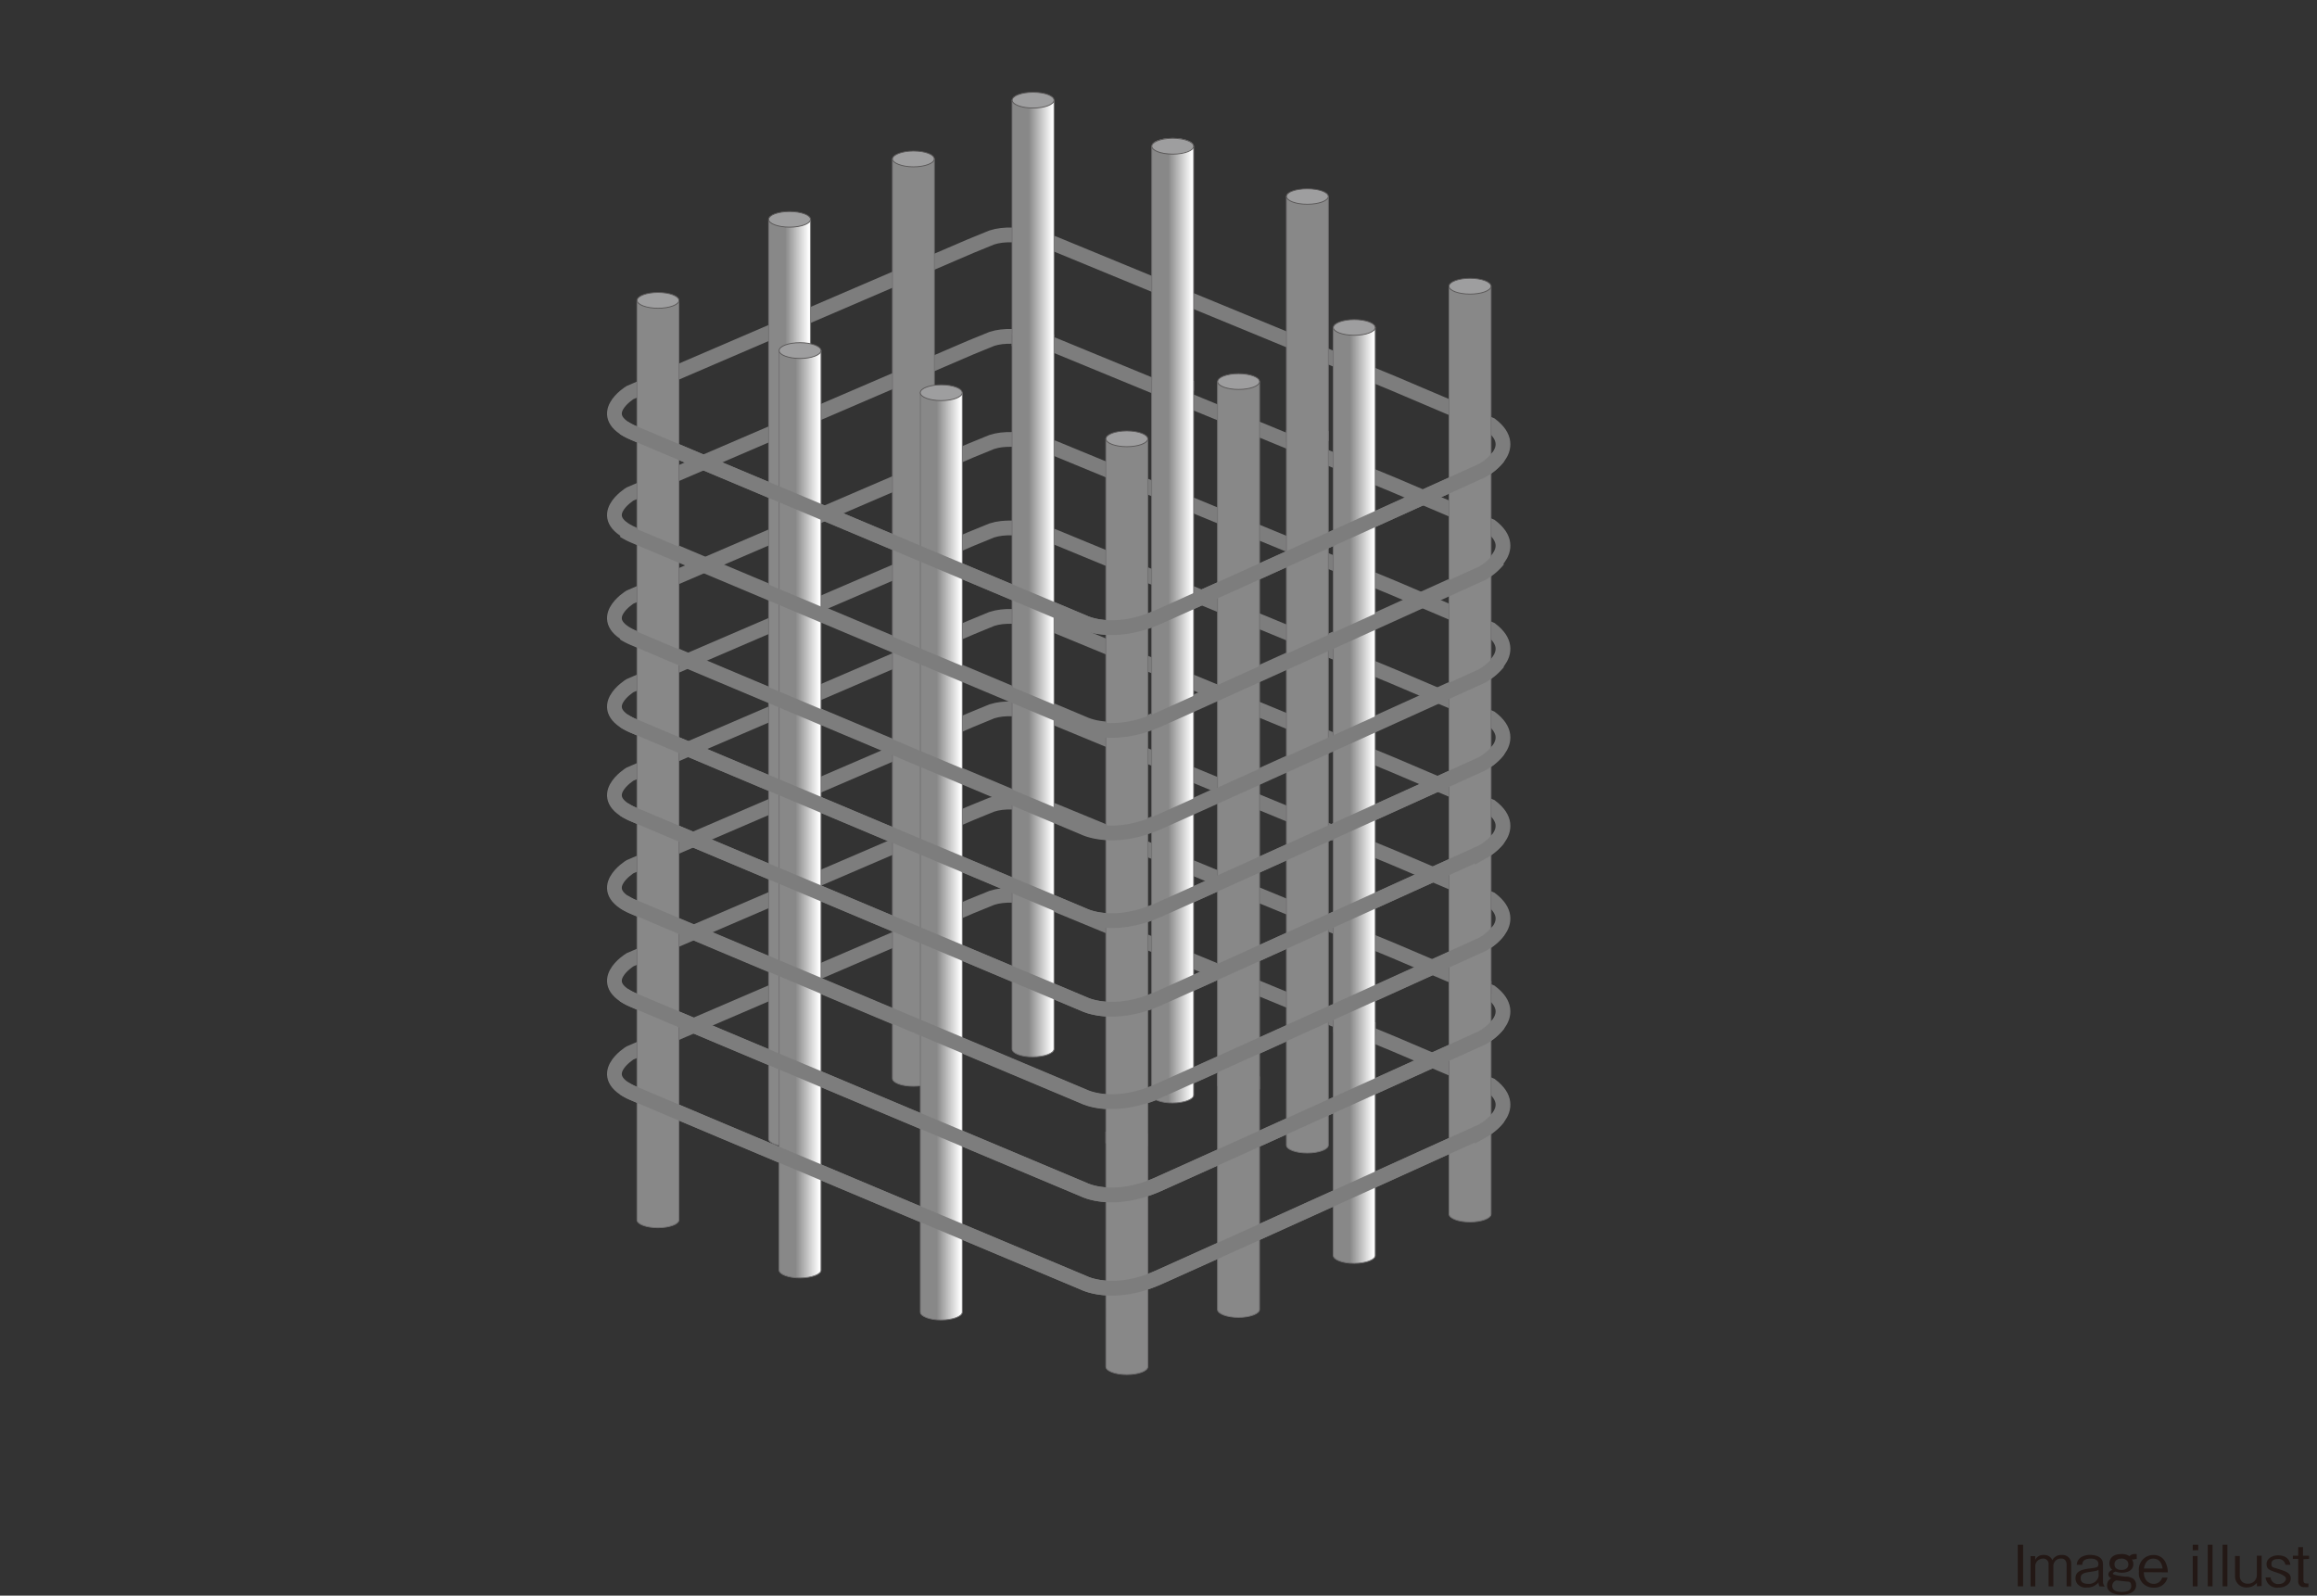 <svg xmlns="http://www.w3.org/2000/svg" xmlns:xlink="http://www.w3.org/1999/xlink" viewBox="0 0 270 185.93">
  <rect x="0" y="0" width="270" height="185.93" fill="#333333" stroke="none"/>
  <defs>
    <style>
      .cls-1, .cls-2, .cls-5, .cls-7 {
        fill: none;
      }

      .cls-2 {
        stroke: #7d7d7d;
        stroke-width: 1.72px;
      }

      .cls-3 {
        clip-path: url(#clip-path);
      }

      .cls-4 {
        fill: url(#linear-gradient);
      }

      .cls-5 {
        stroke: #717071;
      }

      .cls-5, .cls-7 {
        stroke-width: 0.1px;
      }

      .cls-6 {
        fill: #9e9e9f;
      }

      .cls-7 {
        stroke: #595757;
      }

      .cls-8 {
        clip-path: url(#clip-path-2);
      }

      .cls-9 {
        fill: url(#linear-gradient-2);
      }

      .cls-10 {
        clip-path: url(#clip-path-3);
      }

      .cls-11 {
        fill: url(#linear-gradient-3);
      }

      .cls-12 {
        clip-path: url(#clip-path-4);
      }

      .cls-13 {
        fill: url(#linear-gradient-4);
      }

      .cls-14 {
        clip-path: url(#clip-path-5);
      }

      .cls-15 {
        fill: url(#linear-gradient-5);
      }

      .cls-16 {
        clip-path: url(#clip-path-6);
      }

      .cls-17 {
        fill: url(#linear-gradient-6);
      }

      .cls-18 {
        clip-path: url(#clip-path-7);
      }

      .cls-19 {
        fill: url(#linear-gradient-7);
      }

      .cls-20 {
        clip-path: url(#clip-path-8);
      }

      .cls-21 {
        fill: url(#linear-gradient-8);
      }

      .cls-22 {
        clip-path: url(#clip-path-9);
      }

      .cls-23 {
        fill: url(#linear-gradient-9);
      }

      .cls-24 {
        clip-path: url(#clip-path-10);
      }

      .cls-25 {
        fill: url(#linear-gradient-10);
      }

      .cls-26 {
        clip-path: url(#clip-path-11);
      }

      .cls-27 {
        fill: url(#linear-gradient-11);
      }

      .cls-28 {
        clip-path: url(#clip-path-12);
      }

      .cls-29 {
        fill: url(#linear-gradient-12);
      }

      .cls-30 {
        clip-path: url(#clip-path-13);
      }

      .cls-31 {
        fill: url(#linear-gradient-13);
      }

      .cls-32 {
        clip-path: url(#clip-path-14);
      }

      .cls-33 {
        fill: url(#linear-gradient-14);
      }

      .cls-34 {
        clip-path: url(#clip-path-15);
      }

      .cls-35 {
        fill: url(#linear-gradient-15);
      }

      .cls-36 {
        clip-path: url(#clip-path-16);
      }

      .cls-37 {
        fill: url(#linear-gradient-16);
      }

      .cls-38 {
        clip-path: url(#clip-path-17);
      }

      .cls-39 {
        fill: url(#linear-gradient-17);
      }

      .cls-40 {
        clip-path: url(#clip-path-18);
      }

      .cls-41 {
        fill: url(#linear-gradient-18);
      }

      .cls-42 {
        clip-path: url(#clip-path-19);
      }

      .cls-43 {
        fill: url(#linear-gradient-19);
      }

      .cls-44 {
        fill: #231815;
      }
    </style>
    <clipPath id="clip-path">
      <path class="cls-1" d="M74.23,35V142.15c0,.5,1.09.91,2.44.91s2.44-.41,2.44-.91V35Z"/>
    </clipPath>
    <linearGradient id="linear-gradient" x1="-3838.41" y1="-194.59" x2="-3836.76" y2="-194.59" gradientTransform="matrix(2.97, 0, 0, -3.14, 11468.57, -522.07)" gradientUnits="userSpaceOnUse">
      <stop offset="0" stop-color="#888"/>
      <stop offset="0.57" stop-color="#fff"/>
      <stop offset="1" stop-color="#888"/>
    </linearGradient>
    <clipPath id="clip-path-2">
      <path class="cls-1" d="M89.57,25.56V132.7c0,.5,1.09.91,2.44.91s2.44-.41,2.44-.91V25.56Z"/>
    </clipPath>
    <linearGradient id="linear-gradient-2" x1="-3837.59" y1="-193.21" x2="-3835.95" y2="-193.21" gradientTransform="matrix(2.97, 0, 0, -3.14, 11489.16, -527.6)" xlink:href="#linear-gradient"/>
    <clipPath id="clip-path-3">
      <polygon class="cls-1" points="134.22 17.04 134.22 45.69 139.1 45.54 139.1 17.04 134.22 17.04"/>
    </clipPath>
    <linearGradient id="linear-gradient-3" x1="-3831.7" y1="-187.2" x2="-3830.05" y2="-187.2" gradientTransform="matrix(2.97, 0, 0, -3.14, 11516.3, -556.92)" xlink:href="#linear-gradient"/>
    <clipPath id="clip-path-4">
      <path class="cls-1" d="M134.21,127.6c0,.51,1.09.92,2.44.92s2.45-.41,2.45-.92V44.4l-4.89-.08Z"/>
    </clipPath>
    <linearGradient id="linear-gradient-4" x1="-3831.7" y1="-194.07" x2="-3830.05" y2="-194.07" gradientTransform="matrix(2.97, 0, 0, -3.14, 11516.3, -523.45)" xlink:href="#linear-gradient"/>
    <clipPath id="clip-path-5">
      <polygon class="cls-1" points="149.91 22.88 149.91 51.52 154.79 51.37 154.79 22.88 149.91 22.88"/>
    </clipPath>
    <linearGradient id="linear-gradient-5" x1="-3827.25" y1="-188.29" x2="-3825.61" y2="-188.29" gradientTransform="matrix(2.97, 0, 0, -3.14, 11503.86, -553.73)" xlink:href="#linear-gradient"/>
    <clipPath id="clip-path-6">
      <path class="cls-1" d="M149.91,133.44c0,.51,1.09.91,2.43.91s2.45-.41,2.45-.91V50.24l-4.88-.09Z"/>
    </clipPath>
    <linearGradient id="linear-gradient-6" x1="-3827.25" y1="-195.17" x2="-3825.61" y2="-195.17" gradientTransform="matrix(2.97, 0, 0, -3.14, 11503.86, -520.27)" xlink:href="#linear-gradient"/>
    <clipPath id="clip-path-7">
      <polygon class="cls-1" points="168.86 33.35 168.86 115.44 173.75 115.82 173.75 33.35 168.86 33.35"/>
    </clipPath>
    <linearGradient id="linear-gradient-7" x1="-3828.28" y1="-192.42" x2="-3826.63" y2="-192.42" gradientTransform="matrix(2.97, 0, 0, -3.14, 11548.06, -530.49)" xlink:href="#linear-gradient"/>
    <clipPath id="clip-path-8">
      <path class="cls-1" d="M168.86,141.47c0,.5,1.1.92,2.44.92s2.45-.42,2.45-.92V114.33l-4.89-.24Z"/>
    </clipPath>
    <linearGradient id="linear-gradient-8" x1="-3828.28" y1="-199.11" x2="-3826.63" y2="-199.11" gradientTransform="matrix(2.97, 0, 0, -3.14, 11548.06, -497.88)" xlink:href="#linear-gradient"/>
    <clipPath id="clip-path-9">
      <polygon class="cls-1" points="155.37 38.16 155.37 120.27 160.26 120.64 160.26 38.16 155.37 38.16"/>
    </clipPath>
    <linearGradient id="linear-gradient-9" x1="-3828.93" y1="-193.22" x2="-3827.29" y2="-193.22" gradientTransform="matrix(2.97, 0, 0, -3.14, 11529.24, -527.81)" xlink:href="#linear-gradient"/>
    <clipPath id="clip-path-10">
      <path class="cls-1" d="M155.37,146.29c0,.51,1.1.92,2.45.92s2.44-.41,2.44-.92V119.16l-4.89-.25Z"/>
    </clipPath>
    <linearGradient id="linear-gradient-10" x1="-3828.93" y1="-199.92" x2="-3827.29" y2="-199.92" gradientTransform="matrix(2.97, 0, 0, -3.14, 11529.24, -495.2)" xlink:href="#linear-gradient"/>
    <clipPath id="clip-path-11">
      <polygon class="cls-1" points="141.88 44.46 141.88 126.56 146.78 126.93 146.78 44.46 141.88 44.46"/>
    </clipPath>
    <linearGradient id="linear-gradient-11" x1="-3833.05" y1="-193.61" x2="-3831.4" y2="-193.61" gradientTransform="matrix(2.97, 0, 0, -3.15, 11542.93, -523.53)" xlink:href="#linear-gradient"/>
    <clipPath id="clip-path-12">
      <path class="cls-1" d="M141.88,152.59c0,.5,1.1.92,2.44.92s2.45-.42,2.45-.92V125.45l-4.89-.25Z"/>
    </clipPath>
    <linearGradient id="linear-gradient-12" x1="-3833.05" y1="-200.3" x2="-3831.4" y2="-200.3" gradientTransform="matrix(2.97, 0, 0, -3.15, 11542.93, -490.91)" xlink:href="#linear-gradient"/>
    <clipPath id="clip-path-13">
      <polygon class="cls-1" points="128.87 51.13 128.87 133.23 133.75 133.6 133.75 51.13 128.87 51.13"/>
    </clipPath>
    <linearGradient id="linear-gradient-13" x1="-3830.03" y1="-195.18" x2="-3828.39" y2="-195.18" gradientTransform="matrix(2.97, 0, 0, -3.14, 11491.07, -520.2)" xlink:href="#linear-gradient"/>
    <clipPath id="clip-path-14">
      <path class="cls-1" d="M128.87,159.25c0,.51,1.09.92,2.44.92s2.45-.41,2.45-.92V132.12l-4.88-.25Z"/>
    </clipPath>
    <linearGradient id="linear-gradient-14" x1="-3830.03" y1="-201.88" x2="-3828.39" y2="-201.88" gradientTransform="matrix(2.97, 0, 0, -3.14, 11491.07, -487.59)" xlink:href="#linear-gradient"/>
    <clipPath id="clip-path-15">
      <path class="cls-1" d="M104,18.52V125.66c0,.51,1.09.92,2.45.92s2.43-.41,2.43-.92V18.52Z"/>
    </clipPath>
    <linearGradient id="linear-gradient-15" x1="-3833.32" y1="-192.7" x2="-3831.68" y2="-192.7" gradientTransform="matrix(2.97, 0, 0, -3.14, 11475.95, -532.25)" xlink:href="#linear-gradient"/>
    <clipPath id="clip-path-16">
      <polygon class="cls-1" points="117.94 11.67 117.94 40.31 122.83 40.16 122.83 11.67 117.94 11.67"/>
    </clipPath>
    <linearGradient id="linear-gradient-16" x1="-3833.87" y1="-186.56" x2="-3832.23" y2="-186.56" gradientTransform="matrix(2.97, 0, 0, -3.14, 11506.49, -560.28)" xlink:href="#linear-gradient"/>
    <clipPath id="clip-path-17">
      <path class="cls-1" d="M117.94,122.23c0,.51,1.09.92,2.43.92s2.46-.41,2.46-.92V39l-4.89-.09Z"/>
    </clipPath>
    <linearGradient id="linear-gradient-17" x1="-3833.87" y1="-193.42" x2="-3832.23" y2="-193.42" gradientTransform="matrix(2.97, 0, 0, -3.14, 11506.49, -526.81)" xlink:href="#linear-gradient"/>
    <clipPath id="clip-path-18">
      <path class="cls-1" d="M107.25,45.76V152.89c0,.5,1.1.92,2.44.92s2.45-.41,2.45-.92V45.76Z"/>
    </clipPath>
    <linearGradient id="linear-gradient-18" x1="-3835.26" y1="-195.73" x2="-3833.61" y2="-195.73" gradientTransform="matrix(2.97, 0, 0, -3.14, 11499.9, -515.33)" xlink:href="#linear-gradient"/>
    <clipPath id="clip-path-19">
      <path class="cls-1" d="M90.79,40.85V148c0,.49,1.09.91,2.44.91s2.45-.41,2.45-.91V40.85Z"/>
    </clipPath>
    <linearGradient id="linear-gradient-19" x1="-3837.43" y1="-195.12" x2="-3835.79" y2="-195.12" gradientTransform="matrix(2.97, 0, 0, -3.14, 11489.9, -518.31)" xlink:href="#linear-gradient"/>
  </defs>
  <title>str-11</title>
  <g id="レイヤー_2" data-name="レイヤー 2">
    <g id="レイヤー_1-2" data-name="レイヤー 1">
      <g>
        <path class="cls-2" d="M113.13,62.81,73.41,79.9s-4.33,2.65.4,4.69,52.5,22.09,52.5,22.09,3.35,1.72,8.65-.62S172.72,89,172.72,89s4.71-2.52,1-5.33l-11.41-4.86L122.77,62.5s-4.28-1.63-7.19-.69Z"/>
        <path class="cls-2" d="M113.13,83.9,73.41,101s-4.33,2.67.4,4.7,52.5,22.1,52.5,22.1,3.35,1.72,8.65-.63,37.76-17.08,37.76-17.08,4.71-2.5,1-5.32l-11.41-4.86L122.77,83.58s-4.28-1.63-7.19-.69Z"/>
        <path class="cls-2" d="M113.13,94.76,73.41,111.84s-4.33,2.66.4,4.7,52.5,22.09,52.5,22.09,3.35,1.73,8.65-.63,37.76-17.07,37.76-17.07,4.71-2.52,1-5.33l-11.41-4.86L122.77,94.45s-4.28-1.64-7.19-.69Z"/>
        <path class="cls-2" d="M113.13,105.62,73.41,122.7s-4.33,2.66.4,4.7,52.5,22.09,52.5,22.09,3.35,1.73,8.65-.62,37.76-17.08,37.76-17.08,4.71-2.51,1-5.33l-11.41-4.86-39.53-16.3s-4.28-1.63-7.19-.68Z"/>
        <path class="cls-2" d="M113.13,73.13,73.41,90.21s-4.33,2.67.4,4.69S126.31,117,126.31,117s3.35,1.73,8.65-.62,37.76-17.08,37.76-17.08,4.71-2.51,1-5.32l-11.41-4.86L122.77,72.81s-4.28-1.64-7.19-.69Z"/>
        <path class="cls-2" d="M113.13,52.5,73.41,69.58s-4.33,2.66.4,4.7,52.5,22.09,52.5,22.09,3.35,1.73,8.65-.62,37.76-17.09,37.76-17.09,4.71-2.5,1-5.32l-11.41-4.86L122.77,52.18s-4.28-1.63-7.19-.68Z"/>
        <path class="cls-2" d="M113.13,40.49,73.41,57.57s-4.33,2.66.4,4.69,52.5,22.09,52.5,22.09,3.35,1.73,8.65-.62,37.76-17.08,37.76-17.08,4.71-2.51,1-5.33l-11.41-4.86L122.77,40.18s-4.28-1.64-7.19-.69Z"/>
        <path class="cls-2" d="M113.13,28.67,73.41,45.75s-4.33,2.66.4,4.69,52.5,22.09,52.5,22.09,3.35,1.72,8.65-.63,37.76-17.07,37.76-17.07,4.71-2.5,1-5.33l-11.41-4.85L122.77,28.36s-4.28-1.64-7.19-.69Z"/>
        <g class="cls-3">
          <rect class="cls-4" x="74.23" y="35.01" width="4.88" height="108.05"/>
        </g>
        <path class="cls-5" d="M74.23,35V142.15c0,.5,1.09.91,2.44.91s2.44-.41,2.44-.91V35Z"/>
        <path class="cls-6" d="M79.12,35c0,.51-1.1.92-2.44.92s-2.44-.41-2.44-.92,1.09-.92,2.44-.92,2.44.4,2.44.92"/>
        <path class="cls-7" d="M79.12,35c0,.51-1.1.92-2.44.92s-2.44-.41-2.44-.92,1.09-.92,2.44-.92S79.12,34.5,79.12,35Z"/>
        <g class="cls-8">
          <rect class="cls-9" x="89.57" y="25.56" width="4.89" height="108.05"/>
        </g>
        <path class="cls-5" d="M89.57,25.56V132.7c0,.5,1.09.91,2.44.91s2.45-.41,2.45-.91V25.56Z"/>
        <path class="cls-6" d="M94.46,25.56c0,.51-1.1.92-2.45.92s-2.44-.41-2.44-.92,1.09-.91,2.44-.91,2.45.41,2.45.91"/>
        <ellipse class="cls-7" cx="92.01" cy="25.56" rx="2.44" ry="0.91"/>
        <g class="cls-10">
          <rect class="cls-11" x="134.21" y="17.04" width="4.89" height="28.65"/>
        </g>
        <polyline class="cls-5" points="139.1 45.54 139.1 17.04 134.22 17.04 134.22 45.69"/>
        <g class="cls-12">
          <rect class="cls-13" x="134.21" y="44.32" width="4.89" height="84.21"/>
        </g>
        <path class="cls-5" d="M134.21,44.32V127.6c0,.51,1.09.92,2.44.92s2.45-.41,2.45-.92V44.4"/>
        <path class="cls-6" d="M139.1,17c0,.51-1.1.92-2.45.92s-2.44-.41-2.44-.92,1.09-.92,2.44-.92,2.45.41,2.45.92"/>
        <ellipse class="cls-7" cx="136.66" cy="17.04" rx="2.44" ry="0.92"/>
        <g class="cls-14">
          <rect class="cls-15" x="149.91" y="22.88" width="4.88" height="28.65"/>
        </g>
        <polyline class="cls-5" points="154.79 51.37 154.79 22.88 149.91 22.88 149.91 51.52"/>
        <g class="cls-16">
          <rect class="cls-17" x="149.91" y="50.15" width="4.88" height="84.21"/>
        </g>
        <path class="cls-5" d="M149.91,50.15v83.29c0,.51,1.09.91,2.43.91s2.45-.41,2.45-.91V50.24"/>
        <path class="cls-6" d="M154.79,22.88c0,.51-1.1.92-2.45.92s-2.43-.41-2.43-.92S151,22,152.34,22s2.45.41,2.45.92"/>
        <path class="cls-7" d="M154.79,22.88c0,.51-1.1.92-2.45.92s-2.43-.41-2.43-.92S151,22,152.34,22,154.79,22.37,154.79,22.88Z"/>
        <g class="cls-18">
          <rect class="cls-19" x="168.86" y="33.35" width="4.89" height="82.47"/>
        </g>
        <polyline class="cls-5" points="173.75 115.82 173.75 33.35 168.86 33.35 168.86 115.44"/>
        <g class="cls-20">
          <rect class="cls-21" x="168.86" y="114.09" width="4.89" height="28.3"/>
        </g>
        <path class="cls-5" d="M168.86,114.09v27.38c0,.5,1.1.92,2.44.92s2.45-.42,2.45-.92V114.33"/>
        <path class="cls-6" d="M173.75,33.35c0,.5-1.1.92-2.45.92s-2.44-.41-2.44-.92,1.1-.92,2.44-.92,2.45.41,2.45.92"/>
        <ellipse class="cls-7" cx="171.3" cy="33.35" rx="2.45" ry="0.92"/>
        <g class="cls-22">
          <rect class="cls-23" x="155.37" y="38.16" width="4.89" height="82.47"/>
        </g>
        <polyline class="cls-5" points="160.26 120.64 160.26 38.16 155.37 38.16 155.37 120.27"/>
        <g class="cls-24">
          <rect class="cls-25" x="155.37" y="118.91" width="4.89" height="28.3"/>
        </g>
        <path class="cls-5" d="M155.37,118.91v27.38c0,.5,1.1.92,2.44.92s2.45-.41,2.45-.92V119.16"/>
        <path class="cls-6" d="M160.26,38.16c0,.5-1.1.91-2.45.91s-2.44-.41-2.44-.91,1.1-.92,2.44-.92,2.45.41,2.45.92"/>
        <path class="cls-7" d="M160.26,38.16c0,.5-1.1.91-2.45.91s-2.44-.41-2.44-.91,1.1-.92,2.44-.92S160.26,37.65,160.26,38.16Z"/>
        <g class="cls-26">
          <rect class="cls-27" x="141.88" y="44.46" width="4.89" height="82.48"/>
        </g>
        <polyline class="cls-5" points="146.78 126.93 146.78 44.46 141.88 44.46 141.88 126.56"/>
        <g class="cls-28">
          <rect class="cls-29" x="141.88" y="125.2" width="4.89" height="28.3"/>
        </g>
        <path class="cls-5" d="M141.88,125.2v27.39c0,.5,1.1.92,2.44.92s2.45-.42,2.45-.92V125.45"/>
        <path class="cls-6" d="M146.78,44.46c0,.51-1.1.92-2.45.92s-2.44-.41-2.44-.92,1.1-.92,2.44-.92,2.45.41,2.45.92"/>
        <path class="cls-7" d="M146.78,44.46c0,.51-1.1.92-2.45.92s-2.44-.41-2.44-.92,1.1-.92,2.44-.92S146.78,43.95,146.78,44.46Z"/>
        <g class="cls-30">
          <rect class="cls-31" x="128.87" y="51.13" width="4.88" height="82.48"/>
        </g>
        <polyline class="cls-5" points="133.75 133.6 133.75 51.13 128.87 51.13 128.87 133.23"/>
        <g class="cls-32">
          <rect class="cls-33" x="128.87" y="131.87" width="4.88" height="28.3"/>
        </g>
        <path class="cls-5" d="M128.87,131.87v27.38c0,.51,1.09.92,2.44.92s2.44-.41,2.44-.92V132.12"/>
        <path class="cls-6" d="M133.75,51.13c0,.51-1.09.92-2.44.92s-2.44-.41-2.44-.92,1.09-.91,2.44-.91,2.44.41,2.44.91"/>
        <ellipse class="cls-7" cx="131.31" cy="51.13" rx="2.44" ry="0.92"/>
        <g class="cls-34">
          <rect class="cls-35" x="103.99" y="18.52" width="4.88" height="108.05"/>
        </g>
        <path class="cls-5" d="M104,18.52V125.66c0,.51,1.09.91,2.45.91s2.43-.41,2.43-.91V18.52Z"/>
        <path class="cls-6" d="M108.87,18.52c0,.51-1.1.92-2.43.92S104,19,104,18.52s1.09-.92,2.45-.92,2.43.41,2.43.92"/>
        <path class="cls-7" d="M108.87,18.52c0,.51-1.1.92-2.43.92S104,19,104,18.52s1.09-.92,2.45-.92S108.87,18,108.87,18.52Z"/>
        <g class="cls-36">
          <rect class="cls-37" x="117.94" y="11.67" width="4.89" height="28.64"/>
        </g>
        <polyline class="cls-5" points="122.83 40.16 122.83 11.67 117.94 11.67 117.94 40.31"/>
        <path class="cls-6" d="M122.83,11.67c0,.51-1.1.92-2.44.92s-2.44-.41-2.44-.92,1.09-.92,2.44-.92,2.44.41,2.44.92"/>
        <ellipse class="cls-7" cx="120.39" cy="11.67" rx="2.44" ry="0.92"/>
        <g class="cls-38">
          <rect class="cls-39" x="117.94" y="38.94" width="4.89" height="84.21"/>
        </g>
        <path class="cls-5" d="M117.94,38.94v83.29c0,.51,1.09.92,2.43.92s2.46-.41,2.46-.92V39"/>
        <g class="cls-40">
          <rect class="cls-41" x="107.25" y="45.76" width="4.89" height="108.05"/>
        </g>
        <path class="cls-5" d="M107.25,45.76V152.89c0,.5,1.1.92,2.44.92s2.45-.41,2.45-.92V45.76Z"/>
        <path class="cls-6" d="M112.13,45.76c0,.51-1.1.92-2.45.92s-2.44-.41-2.44-.92,1.1-.92,2.44-.92,2.45.41,2.45.92"/>
        <path class="cls-7" d="M112.13,45.76c0,.51-1.1.92-2.45.92s-2.44-.41-2.44-.92,1.1-.92,2.44-.92S112.13,45.25,112.13,45.76Z"/>
        <g class="cls-42">
          <rect class="cls-43" x="90.79" y="40.85" width="4.88" height="108.05"/>
        </g>
        <path class="cls-5" d="M90.79,40.85V148c0,.49,1.09.91,2.44.91s2.45-.41,2.45-.91V40.85Z"/>
        <path class="cls-6" d="M95.67,40.85c0,.51-1.09.92-2.45.92s-2.44-.41-2.44-.92,1.09-.92,2.44-.92,2.45.41,2.45.92"/>
        <ellipse class="cls-7" cx="93.23" cy="40.85" rx="2.44" ry="0.92"/>
        <path class="cls-2" d="M72.7,94.31a6.47,6.47,0,0,0,1.11.59c4.71,2,52.5,22.09,52.5,22.09s3.35,1.73,8.65-.62,37.76-17.08,37.76-17.08a6.47,6.47,0,0,0,1.87-1.57"/>
        <path class="cls-2" d="M72.7,84a7,7,0,0,0,1.11.58c4.71,2,52.5,22.09,52.5,22.09s3.35,1.72,8.65-.62S172.72,89,172.72,89a6.56,6.56,0,0,0,1.87-1.58"/>
        <path class="cls-2" d="M72.7,73.78a7.19,7.19,0,0,0,1.11.58c4.71,2,52.5,22.09,52.5,22.09s3.35,1.72,8.65-.62,37.76-17.07,37.76-17.07a6.56,6.56,0,0,0,1.87-1.58"/>
        <path class="cls-2" d="M72.7,61.82a7.33,7.33,0,0,0,1.11.59c4.71,2,52.5,22.09,52.5,22.09s3.35,1.73,8.65-.62S172.72,66.8,172.72,66.8a6.41,6.41,0,0,0,1.87-1.58"/>
        <path class="cls-2" d="M72.7,49.86a7.19,7.19,0,0,0,1.11.58c4.71,2,52.5,22.09,52.5,22.09s3.35,1.72,8.65-.63,37.76-17.07,37.76-17.07a6.45,6.45,0,0,0,1.87-1.58"/>
        <path class="cls-2" d="M72.7,105.08a6.36,6.36,0,0,0,1.11.58c4.71,2,52.5,22.1,52.5,22.1s3.35,1.72,8.65-.63,37.76-17.08,37.76-17.08a6.3,6.3,0,0,0,1.87-1.57"/>
        <path class="cls-2" d="M72.7,115.95a6.45,6.45,0,0,0,1.11.59c4.71,2,52.5,22.09,52.5,22.09s3.35,1.73,8.65-.63,37.76-17.07,37.76-17.07a6.63,6.63,0,0,0,1.87-1.58"/>
        <path class="cls-2" d="M72.7,126.81a7,7,0,0,0,1.11.59c4.71,2,52.5,22.1,52.5,22.1s3.35,1.73,8.65-.62,37.76-17.08,37.76-17.08a6.38,6.38,0,0,0,1.87-1.58"/>
      </g>
      <g>
        <path class="cls-44" d="M235.13,184.85V180h.62v4.85Z"/>
        <path class="cls-44" d="M240.82,184.85v-2.52c0-.29-.1-.72-.64-.72a.87.87,0,0,0-.9.94v2.3h-.56V182.3a.61.61,0,0,0-.68-.68.89.89,0,0,0-.87.95v2.29h-.55v-3.53h.54v.46a1,1,0,0,1,1-.59,1,1,0,0,1,1,.6,1.14,1.14,0,0,1,1.08-.6,1,1,0,0,1,1.11,1.08v2.58Z"/>
        <path class="cls-44" d="M244.64,184.85a1.05,1.05,0,0,1-.1-.46,1.66,1.66,0,0,1-1.33.6,1.28,1.28,0,0,1-1.16-.46,1.08,1.08,0,0,1-.19-.64c0-.78.71-1,1.58-1.11s1.09-.13,1.09-.52c0-.64-.72-.64-.88-.64-.95,0-1,.49-1,.72H242a1.14,1.14,0,0,1,.49-.87,2,2,0,0,1,1.08-.28c.63,0,1.49.2,1.49,1.08v2a.83.83,0,0,0,.17.54v.07Zm-.1-1.92c-.2.12-.29.13-1.08.25-.6.09-1,.21-1,.7s.3.68.89.68a1.14,1.14,0,0,0,1.21-.92Z"/>
        <path class="cls-44" d="M248.69,181.72a.78.78,0,0,0-.25,0,1,1,0,0,1,.16.54c0,.6-.49,1-1.35,1a2.2,2.2,0,0,1-.74-.13c-.23.09-.3.17-.3.25s.42.24,1.46.34a1.56,1.56,0,0,1,.94.26.94.94,0,0,1,.31.72c0,1-1.2,1.13-1.69,1.13s-1.69-.13-1.69-1.09a.91.91,0,0,1,.5-.84.48.48,0,0,1-.35-.44c0-.29.29-.46.46-.52a1,1,0,0,1-.34-.76c0-.39.21-1.09,1.4-1.09a1.54,1.54,0,0,1,.94.24.78.78,0,0,1,.55-.24,1.05,1.05,0,0,1,.29,0v.58A.5.5,0,0,0,248.69,181.72Zm-.86,2.57-1.21-.13a.67.67,0,0,0-.48.64c0,.68.81.7,1.12.7.48,0,1.09-.09,1.09-.68S248,184.31,247.83,184.29Zm-.62-2.67c-.46,0-.81.23-.81.66s.31.66.81.66.81-.24.81-.66S247.65,181.61,247.21,181.61Z"/>
        <path class="cls-44" d="M249.82,183.2c0,1,.65,1.36,1.14,1.36a1,1,0,0,0,1-.73h.62A1.52,1.52,0,0,1,251,185a1.67,1.67,0,0,1-1.75-1.88,1.69,1.69,0,0,1,1.69-1.92,1.49,1.49,0,0,1,1.43.9,2.94,2.94,0,0,1,.25,1.12Zm1.11-1.58c-.67,0-1,.52-1.1,1.15H252C252,182.54,251.81,181.62,250.93,181.62Z"/>
        <path class="cls-44" d="M255.52,180.65V180h.64v.64Zm0,4.2v-3.53h.56v3.53Z"/>
        <path class="cls-44" d="M257.27,184.85V180h.56v4.85Z"/>
        <path class="cls-44" d="M259,184.85V180h.56v4.85Z"/>
        <path class="cls-44" d="M263,184.85v-.41a1.5,1.5,0,0,1-1.19.54,1.29,1.29,0,0,1-1.36-1.31v-2.35H261v2.34a.87.87,0,0,0,.92.88,1,1,0,0,0,1.07-1v-2.26h.56v3.53Z"/>
        <path class="cls-44" d="M265.52,185a1.33,1.33,0,0,1-1.51-1.19h.58a.86.86,0,0,0,.94.77c.65,0,.85-.42.85-.63s-.28-.44-1.09-.71-1.17-.38-1.17-1,.69-1,1.33-1c1.25,0,1.41.84,1.45,1.1h-.58a.8.8,0,0,0-.9-.67c-.23,0-.73.05-.73.54s.09.37,1.12.72c.62.21,1.13.39,1.13,1S266.32,185,265.52,185Z"/>
        <path class="cls-44" d="M268.42,181.69v2.45c0,.38.21.38.47.38H269v.42a3.36,3.36,0,0,1-.46,0,.65.65,0,0,1-.73-.7v-2.59h-.62v-.37h.62v-1h.56v1h.71v.37Z"/>
      </g>
      <rect class="cls-1" width="270" height="176"/>
    </g>
  </g>
</svg>
